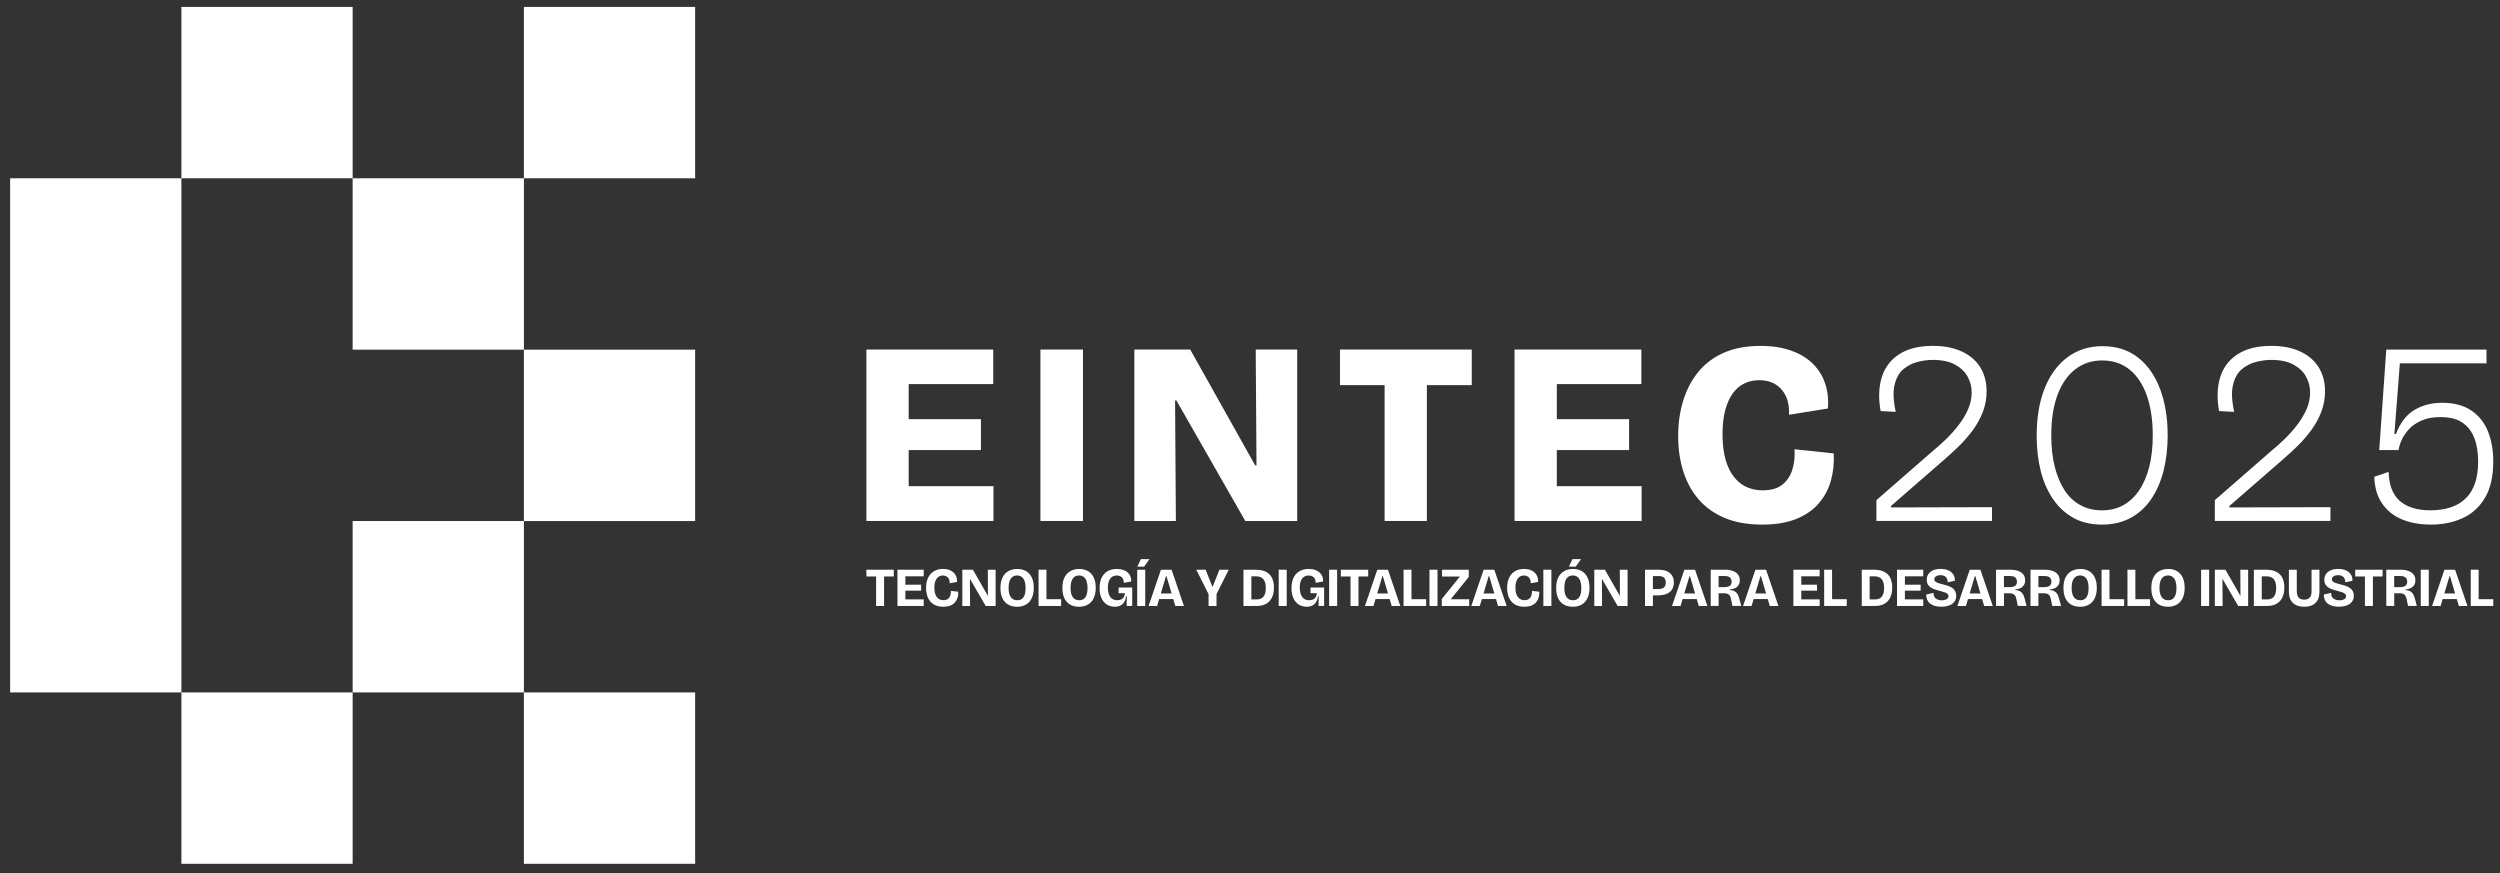 <?xml version="1.0" encoding="UTF-8" standalone="no"?><!DOCTYPE svg PUBLIC "-//W3C//DTD SVG 1.1//EN" "http://www.w3.org/Graphics/SVG/1.1/DTD/svg11.dtd"><svg width="1051px" height="367px" version="1.1" xmlns="http://www.w3.org/2000/svg" xmlns:xlink="http://www.w3.org/1999/xlink" xml:space="preserve" xmlns:serif="http://www.serif.com/" style="fill-rule:evenodd;clip-rule:evenodd;stroke-linejoin:round;stroke-miterlimit:2;"><rect width="100%" height="100%" fill="#333333" stroke="none"/><g id="Artboard1" transform="matrix(0.991,0,0,0.982,-129.171,-139.79)"><rect x="130.366" y="142.419" width="1060.34" height="373.284" style="fill:none;"/><g transform="matrix(1.009,0,0,1.019,-10.649,-1.426)"><path d="M521.77,330.18L552.16,330.18L552.16,317.2L521.77,317.2L521.77,302.46L557.32,302.46L557.32,287.95L504,287.95L504,359.97L557.43,359.97L557.43,345.35L521.77,345.35L521.77,330.18Z" style="fill:white;fill-rule:nonzero;"/><rect x="577.17" y="287.95" width="17.88" height="72.02" style="fill:white;"/><path d="M668.01,336.62L667.46,336.62L640.14,287.95L616.66,287.95L616.66,359.97L634.11,359.97L633.78,309.34L634.33,309.34L663.29,359.97L685.12,359.97L685.12,287.95L667.68,287.95L668.01,336.62Z" style="fill:white;fill-rule:nonzero;"/><path d="M758.51,287.95L703.11,287.95L703.11,302.9L721.87,302.9L721.87,359.97L739.64,359.97L739.64,302.9L758.51,302.9L758.51,287.95Z" style="fill:white;fill-rule:nonzero;"/><path d="M794.27,330.18L824.66,330.18L824.66,317.2L794.27,317.2L794.27,302.46L829.82,302.46L829.82,287.95L776.5,287.95L776.5,359.97L829.93,359.97L829.93,345.35L794.27,345.35L794.27,330.18Z" style="fill:white;fill-rule:nonzero;"/><path d="M894.21,329.85C894.43,332.98 894.12,335.85 893.28,338.47C892.44,341.09 891.03,343.18 889.06,344.74C887.08,346.31 884.34,347.09 880.83,347.09C877.32,347.09 874.19,346.16 871.67,344.31C869.15,342.45 867.23,339.78 865.91,336.29C864.59,332.8 863.94,328.51 863.94,323.41C863.94,319.55 864.32,316.21 865.09,313.37C865.86,310.53 866.92,308.19 868.27,306.33C869.62,304.47 871.25,303.09 873.15,302.18C875.05,301.27 877.13,300.82 879.4,300.82C882.03,300.82 884.3,301.4 886.2,302.57C888.1,303.73 889.56,305.39 890.59,307.54C891.61,309.69 892.05,312.29 891.91,315.34L908.26,312.72C908.55,309.08 908.19,305.66 907.16,302.46C906.14,299.26 904.44,296.46 902.06,294.06C899.68,291.66 896.63,289.79 892.9,288.44C889.17,287.09 884.85,286.42 879.96,286.42C874.11,286.42 869.03,287.35 864.71,289.2C860.39,291.06 856.81,293.69 853.96,297.11C851.11,300.53 848.95,304.55 847.49,309.17C846.03,313.79 845.3,318.83 845.3,324.28C845.3,329.73 846.01,334.61 847.44,339.12C848.87,343.63 851.02,347.56 853.91,350.91C856.8,354.26 860.45,356.86 864.88,358.71C869.3,360.57 874.52,361.49 880.51,361.49C886.5,361.49 891.04,360.69 894.99,359.09C898.94,357.49 902.1,355.29 904.48,352.49C906.86,349.69 908.54,346.51 909.53,342.94C910.52,339.38 910.9,335.59 910.68,331.59L894.22,329.84L894.21,329.85Z" style="fill:white;fill-rule:nonzero;"/><path d="M934.8,353.64L957.51,333.89C959.63,332.07 961.71,330.14 963.76,328.11C965.81,326.07 967.67,323.89 969.36,321.56C971.04,319.23 972.39,316.74 973.42,314.08C974.44,311.43 974.96,308.57 974.96,305.51C974.96,301.58 974.06,298.2 972.27,295.36C970.48,292.52 967.9,290.32 964.53,288.76C961.17,287.2 957.11,286.41 952.35,286.41C946.57,286.41 941.87,287.57 938.25,289.9C934.63,292.23 932.18,295.45 930.9,299.56C929.62,303.67 929.46,308.42 930.41,313.8L936.77,314.13C935.75,309.48 935.58,305.69 936.28,302.78C936.97,299.87 938.22,297.67 940.01,296.18C941.8,294.69 943.81,293.67 946.04,293.12C948.27,292.57 950.37,292.3 952.35,292.3C956.15,292.3 959.26,292.95 961.67,294.26C964.08,295.57 965.86,297.26 966.99,299.33C968.12,301.4 968.69,303.6 968.69,305.93C968.69,308.48 968.16,310.91 967.1,313.24C966.04,315.57 964.69,317.79 963.04,319.9C961.39,322.01 959.64,323.96 957.77,325.74C955.91,327.52 954.17,329.07 952.56,330.38L928.64,351.22L928.64,359.95L977.24,359.95L977.24,354.17L934.78,354.28L934.78,353.63L934.8,353.64Z" style="fill:white;fill-rule:nonzero;"/><path d="M1038.64,291.33C1034.58,288.13 1029.59,286.53 1023.66,286.53C1018.1,286.53 1013.24,288.06 1009.07,291.11C1004.9,294.17 1001.68,298.51 999.42,304.15C997.15,309.79 996.02,316.5 996.02,324.28C996.02,329.52 996.59,334.39 997.72,338.9C998.85,343.41 1000.57,347.36 1002.88,350.74C1005.18,354.12 1008.04,356.76 1011.44,358.65C1014.84,360.54 1018.85,361.49 1023.45,361.49C1028.05,361.49 1032.1,360.54 1035.57,358.65C1039.04,356.76 1041.93,354.1 1044.24,350.68C1046.54,347.26 1048.26,343.28 1049.4,338.73C1050.53,334.18 1051.1,329.29 1051.1,324.05C1051.1,316.7 1050.04,310.21 1047.92,304.57C1045.8,298.93 1042.71,294.51 1038.65,291.31L1038.64,291.33ZM1043.35,337.22C1042.36,341.11 1040.94,344.42 1039.07,347.15C1037.21,349.88 1034.97,351.95 1032.38,353.37C1029.78,354.79 1026.8,355.5 1023.44,355.5C1020.08,355.5 1017.17,354.79 1014.5,353.37C1011.83,351.95 1009.6,349.88 1007.81,347.15C1006.02,344.42 1004.63,341.13 1003.64,337.27C1002.65,333.41 1002.16,329.01 1002.16,324.07C1002.16,317.38 1003.04,311.68 1004.79,306.99C1006.55,302.3 1009.03,298.71 1012.25,296.24C1015.47,293.77 1019.23,292.53 1023.55,292.53C1028.08,292.53 1031.94,293.82 1035.12,296.4C1038.3,298.98 1040.71,302.64 1042.36,307.37C1044.01,312.1 1044.83,317.63 1044.83,323.96C1044.83,328.91 1044.34,333.33 1043.35,337.22Z" style="fill:white;fill-rule:nonzero;"/><path d="M1077.09,353.64L1099.8,333.89C1101.92,332.07 1104,330.14 1106.05,328.11C1108.1,326.07 1109.96,323.89 1111.65,321.56C1113.33,319.23 1114.68,316.74 1115.71,314.08C1116.73,311.43 1117.25,308.57 1117.25,305.51C1117.25,301.58 1116.35,298.2 1114.56,295.36C1112.77,292.52 1110.19,290.32 1106.82,288.76C1103.46,287.2 1099.4,286.41 1094.64,286.41C1088.86,286.41 1084.16,287.57 1080.54,289.9C1076.92,292.23 1074.47,295.45 1073.19,299.56C1071.91,303.67 1071.75,308.42 1072.7,313.8L1079.06,314.13C1078.04,309.48 1077.87,305.69 1078.57,302.78C1079.26,299.87 1080.51,297.67 1082.3,296.18C1084.09,294.69 1086.1,293.67 1088.33,293.12C1090.56,292.57 1092.66,292.3 1094.64,292.3C1098.44,292.3 1101.55,292.95 1103.96,294.26C1106.37,295.57 1108.15,297.26 1109.28,299.33C1110.41,301.4 1110.98,303.6 1110.98,305.93C1110.98,308.48 1110.45,310.91 1109.39,313.24C1108.33,315.57 1106.98,317.79 1105.33,319.9C1103.68,322.01 1101.93,323.96 1100.06,325.74C1098.2,327.52 1096.46,329.07 1094.85,330.38L1070.93,351.22L1070.93,359.95L1119.53,359.95L1119.53,354.17L1077.07,354.28L1077.07,353.63L1077.09,353.64Z" style="fill:white;fill-rule:nonzero;"/><path d="M1185.75,322.32C1184.25,318.61 1181.91,315.68 1178.73,313.54C1175.55,311.4 1171.47,310.32 1166.5,310.32C1162.04,310.32 1158.13,311.34 1154.76,313.38C1151.4,315.42 1148.84,318.76 1147.08,323.42L1146.42,323.42L1148.72,293.74L1185.14,293.74L1185.14,287.96L1143.01,287.96L1140.05,330.19L1148.17,330.19C1148.32,329.03 1148.72,327.68 1149.38,326.15C1150.04,324.62 1151.03,323.11 1152.34,321.62C1153.66,320.13 1155.43,318.87 1157.66,317.85C1159.89,316.83 1162.61,316.32 1165.83,316.32C1169.05,316.32 1171.79,316.87 1173.84,317.96C1175.89,319.05 1177.48,320.51 1178.61,322.32C1179.74,324.14 1180.53,326.14 1180.97,328.32C1181.41,330.5 1181.63,332.72 1181.63,334.98C1181.63,341.89 1179.91,347.04 1176.47,350.42C1173.03,353.8 1168.06,355.49 1161.55,355.49C1155.99,355.49 1151.71,354.18 1148.71,351.56C1145.71,348.94 1144.14,344.87 1143.99,339.34L1137.96,341.41C1138.11,345.85 1139.18,349.56 1141.2,352.54C1143.21,355.52 1145.97,357.76 1149.48,359.25C1152.99,360.74 1157.09,361.49 1161.77,361.49C1166.74,361.49 1171.2,360.58 1175.15,358.76C1179.1,356.94 1182.23,354.09 1184.53,350.19C1186.83,346.3 1187.99,341.22 1187.99,334.97C1187.99,330.24 1187.24,326.02 1185.74,322.31L1185.75,322.32Z" style="fill:white;fill-rule:nonzero;"/></g><g transform="matrix(1.009,0,0,1.019,-10.649,-1.426)"><path d="M288,216L216,216L216,144L288,144L288,216ZM432,144L360,144L360,216L432,216L432,144ZM432,288L360,288L360,360L432,360L432,288ZM432,432L360,432L360,504L432,504L432,432ZM288,432L216,432L216,504L288,504L288,432ZM216,216L144,216L144,432L216,432L216,216ZM360,216L288,216L288,288L360,288L360,216ZM360,360L288,360L288,432L360,432L360,360Z" style="fill:white;fill-rule:nonzero;"/></g><g transform="matrix(1.009,0,0,1.019,-10.649,-1.426)"><path d="M504,383.29L504,380.45L515.51,380.45L515.51,383.29L504,383.29ZM508.08,395.68L508.08,380.45L511.43,380.45L511.43,395.68L508.08,395.68Z" style="fill:white;fill-rule:nonzero;"/><path d="M517.06,395.68L517.06,380.45L520.38,380.45L520.38,395.68L517.06,395.68ZM519.41,383.22L519.41,380.45L528.09,380.45L528.09,383.22L519.41,383.22ZM519.41,389.24L519.41,386.75L527,386.75L527,389.24L519.41,389.24ZM519.41,395.68L519.41,392.91L528.09,392.91L528.09,395.68L519.41,395.68Z" style="fill:white;fill-rule:nonzero;"/><path d="M536.35,396C535.12,396 534.05,395.81 533.14,395.42C532.23,395.04 531.48,394.49 530.87,393.78C530.26,393.07 529.81,392.24 529.52,391.29C529.23,390.34 529.08,389.29 529.08,388.15C529.08,387.01 529.23,385.89 529.53,384.91C529.83,383.93 530.28,383.09 530.88,382.37C531.48,381.65 532.23,381.1 533.12,380.71C534.01,380.32 535.05,380.12 536.23,380.12C537.23,380.12 538.11,380.26 538.86,380.54C539.61,380.82 540.24,381.21 540.74,381.71C541.24,382.21 541.61,382.79 541.84,383.46C542.07,384.13 542.16,384.84 542.12,385.59L539.03,386.12C539.05,385.43 538.93,384.84 538.7,384.37C538.46,383.89 538.12,383.52 537.68,383.26C537.24,383 536.73,382.87 536.15,382.87C535.63,382.87 535.15,382.97 534.72,383.18C534.29,383.39 533.91,383.7 533.59,384.11C533.27,384.53 533.02,385.06 532.84,385.7C532.66,386.35 532.57,387.11 532.57,387.98C532.57,389.1 532.72,390.06 533.02,390.84C533.32,391.62 533.76,392.22 534.33,392.63C534.91,393.04 535.6,393.24 536.42,393.24C537.19,393.24 537.8,393.07 538.27,392.72C538.73,392.37 539.07,391.91 539.27,391.32C539.48,390.74 539.57,390.07 539.54,389.34L542.61,389.69C542.66,390.54 542.57,391.34 542.36,392.1C542.14,392.86 541.79,393.53 541.29,394.12C540.79,394.7 540.14,395.16 539.33,395.49C538.52,395.82 537.53,395.99 536.37,395.99L536.35,396Z" style="fill:white;fill-rule:nonzero;"/><path d="M544.33,395.68L544.33,380.45L548.78,380.45L555.01,391.32L555.1,391.32L555.05,380.45L558.33,380.45L558.33,395.68L554.15,395.68L547.64,384.47L547.52,384.47L547.59,395.68L544.31,395.68L544.33,395.68Z" style="fill:white;fill-rule:nonzero;"/><path d="M567.31,396C566.22,396 565.24,395.83 564.38,395.48C563.52,395.13 562.79,394.63 562.19,393.96C561.59,393.29 561.13,392.47 560.82,391.49C560.5,390.51 560.35,389.39 560.35,388.13C560.35,386.33 560.65,384.84 561.25,383.67C561.85,382.49 562.68,381.61 563.75,381.02C564.82,380.43 566.05,380.13 567.43,380.13C568.49,380.13 569.45,380.3 570.3,380.64C571.15,380.98 571.88,381.48 572.49,382.15C573.1,382.82 573.56,383.65 573.89,384.64C574.22,385.63 574.37,386.77 574.37,388.07C574.37,389.37 574.2,390.5 573.87,391.5C573.54,392.49 573.07,393.32 572.45,393.99C571.83,394.66 571.09,395.16 570.22,395.5C569.35,395.84 568.38,396.01 567.3,396.01L567.31,396ZM567.4,393.28C568.2,393.28 568.86,393.09 569.37,392.7C569.88,392.31 570.27,391.75 570.54,390.99C570.8,390.24 570.93,389.31 570.93,388.2C570.93,387.09 570.79,386.07 570.53,385.28C570.26,384.49 569.86,383.89 569.32,383.48C568.78,383.07 568.12,382.87 567.34,382.87C566.56,382.87 565.92,383.07 565.4,383.46C564.88,383.85 564.48,384.43 564.2,385.2C563.92,385.97 563.78,386.92 563.78,388.06C563.78,388.91 563.86,389.66 564.01,390.31C564.16,390.96 564.39,391.51 564.7,391.95C565.01,392.39 565.39,392.72 565.84,392.94C566.29,393.16 566.81,393.27 567.4,393.27L567.4,393.28Z" style="fill:white;fill-rule:nonzero;"/><path d="M576.38,395.68L576.38,380.45L579.7,380.45L579.7,395.68L576.38,395.68ZM577.02,395.68L577.02,392.84L585.86,392.84L585.86,395.68L577.02,395.68Z" style="fill:white;fill-rule:nonzero;"/><path d="M593.36,396C592.27,396 591.29,395.83 590.43,395.48C589.57,395.13 588.84,394.63 588.24,393.96C587.64,393.29 587.18,392.47 586.87,391.49C586.55,390.51 586.4,389.39 586.4,388.13C586.4,386.33 586.7,384.84 587.3,383.67C587.9,382.49 588.73,381.61 589.8,381.02C590.87,380.43 592.1,380.13 593.48,380.13C594.54,380.13 595.5,380.3 596.35,380.64C597.2,380.98 597.93,381.48 598.54,382.15C599.15,382.82 599.61,383.65 599.94,384.64C600.27,385.63 600.42,386.77 600.42,388.07C600.42,389.37 600.25,390.5 599.92,391.5C599.59,392.49 599.12,393.32 598.5,393.99C597.88,394.66 597.14,395.16 596.27,395.5C595.4,395.84 594.43,396.01 593.35,396.01L593.36,396ZM593.45,393.28C594.25,393.28 594.91,393.09 595.42,392.7C595.93,392.31 596.32,391.75 596.59,390.99C596.85,390.24 596.98,389.31 596.98,388.2C596.98,387.09 596.84,386.07 596.58,385.28C596.31,384.49 595.91,383.89 595.37,383.48C594.83,383.07 594.17,382.87 593.39,382.87C592.61,382.87 591.97,383.07 591.45,383.46C590.93,383.85 590.53,384.43 590.25,385.2C589.97,385.97 589.83,386.92 589.83,388.06C589.83,388.91 589.91,389.66 590.06,390.31C590.21,390.96 590.44,391.51 590.75,391.95C591.06,392.39 591.44,392.72 591.89,392.94C592.34,393.16 592.86,393.27 593.45,393.27L593.45,393.28Z" style="fill:white;fill-rule:nonzero;"/><path d="M608.45,396C607.17,396 606.05,395.69 605.08,395.07C604.11,394.45 603.36,393.55 602.83,392.38C602.3,391.21 602.03,389.82 602.03,388.2C602.03,387 602.18,385.91 602.48,384.92C602.78,383.94 603.24,383.09 603.85,382.37C604.46,381.65 605.23,381.1 606.15,380.71C607.07,380.32 608.14,380.12 609.37,380.12C610.35,380.12 611.22,380.25 611.97,380.51C612.72,380.77 613.35,381.14 613.86,381.61C614.37,382.08 614.76,382.63 615,383.27C615.25,383.91 615.36,384.62 615.35,385.4L612.21,385.95C612.21,385.26 612.09,384.69 611.84,384.23C611.59,383.78 611.25,383.44 610.8,383.21C610.35,382.98 609.83,382.88 609.23,382.88C608.49,382.88 607.84,383.07 607.28,383.45C606.72,383.83 606.28,384.4 605.98,385.16C605.68,385.92 605.52,386.88 605.52,388.03C605.52,388.91 605.61,389.67 605.8,390.33C605.99,390.99 606.25,391.53 606.58,391.97C606.92,392.41 607.33,392.74 607.83,392.95C608.32,393.17 608.88,393.27 609.49,393.27C610.15,393.27 610.71,393.16 611.17,392.92C611.63,392.69 611.99,392.36 612.25,391.92C612.51,391.48 612.65,390.95 612.67,390.32L610.04,390.32L610.04,387.92L615.76,387.92L615.76,395.67L613.41,395.67L613.48,391.59L613.2,391.59C613.06,392.54 612.8,393.35 612.4,394C612.01,394.65 611.48,395.15 610.82,395.49C610.16,395.83 609.37,396 608.44,396L608.45,396Z" style="fill:white;fill-rule:nonzero;"/><path d="M617.86,395.68L617.86,380.45L621.23,380.45L621.23,395.68L617.86,395.68ZM620.75,379.18L617.91,379.18L619.39,376L623.01,376L620.75,379.18Z" style="fill:white;fill-rule:nonzero;"/><path d="M622.64,395.68L627.83,380.45L632.31,380.45L637.5,395.68L633.88,395.68L630.17,383.15L629.96,383.15L626.22,395.68L622.64,395.68ZM625.48,392.77L625.48,390.42L635.08,390.42L635.08,392.77L625.48,392.77Z" style="fill:white;fill-rule:nonzero;"/><path d="M647.86,395.68L647.86,390.7L642.69,380.46L646.63,380.46L649.49,387.66L649.56,387.66L652.42,380.46L656.32,380.46L651.2,390.7L651.2,395.68L647.85,395.68L647.86,395.68Z" style="fill:white;fill-rule:nonzero;"/><path d="M662.53,395.68L662.53,380.45L665.85,380.45L665.85,395.68L662.53,395.68ZM664.1,395.68L664.1,392.91L668.23,392.91C668.97,392.91 669.61,392.75 670.17,392.43C670.72,392.11 671.15,391.6 671.46,390.9C671.77,390.2 671.92,389.27 671.92,388.12C671.92,387.26 671.83,386.52 671.65,385.9C671.47,385.29 671.22,384.78 670.88,384.39C670.54,384 670.11,383.71 669.59,383.51C669.07,383.32 668.46,383.22 667.77,383.22L664.1,383.22L664.1,380.45L667.65,380.45C669.43,380.45 670.9,380.75 672.03,381.35C673.17,381.95 674.01,382.81 674.54,383.92C675.08,385.04 675.35,386.37 675.35,387.92C675.35,389.11 675.21,390.14 674.95,391.01C674.68,391.89 674.31,392.63 673.84,393.23C673.37,393.83 672.84,394.31 672.24,394.66C671.64,395.01 671.01,395.27 670.34,395.43C669.67,395.59 669.01,395.67 668.34,395.67L664.09,395.67L664.1,395.68Z" style="fill:white;fill-rule:nonzero;"/><rect x="677.34" y="380.45" width="3.37" height="15.23" style="fill:white;fill-rule:nonzero;"/><path d="M689.13,396C687.85,396 686.73,395.69 685.76,395.07C684.79,394.45 684.04,393.55 683.51,392.38C682.98,391.21 682.71,389.82 682.71,388.2C682.71,387 682.86,385.91 683.16,384.92C683.46,383.94 683.92,383.09 684.53,382.37C685.14,381.65 685.91,381.1 686.83,380.71C687.75,380.32 688.82,380.12 690.05,380.12C691.03,380.12 691.9,380.25 692.65,380.51C693.4,380.77 694.03,381.14 694.54,381.61C695.05,382.08 695.44,382.63 695.68,383.27C695.93,383.91 696.04,384.62 696.03,385.4L692.89,385.95C692.89,385.26 692.77,384.69 692.52,384.23C692.27,383.78 691.93,383.44 691.48,383.21C691.03,382.98 690.51,382.88 689.91,382.88C689.17,382.88 688.52,383.07 687.96,383.45C687.4,383.83 686.96,384.4 686.66,385.16C686.36,385.92 686.2,386.88 686.2,388.03C686.2,388.91 686.29,389.67 686.48,390.33C686.67,390.99 686.93,391.53 687.26,391.97C687.6,392.41 688.01,392.74 688.51,392.95C689,393.17 689.56,393.27 690.17,393.27C690.83,393.27 691.39,393.16 691.85,392.92C692.31,392.69 692.67,392.36 692.93,391.92C693.19,391.48 693.33,390.95 693.35,390.32L690.72,390.32L690.72,387.92L696.44,387.92L696.44,395.67L694.09,395.67L694.16,391.59L693.88,391.59C693.74,392.54 693.48,393.35 693.08,394C692.69,394.65 692.16,395.15 691.5,395.49C690.84,395.83 690.05,396 689.12,396L689.13,396Z" style="fill:white;fill-rule:nonzero;"/><rect x="698.55" y="380.45" width="3.37" height="15.23" style="fill:white;fill-rule:nonzero;"/><path d="M703.46,383.29L703.46,380.45L714.97,380.45L714.97,383.29L703.46,383.29ZM707.54,395.68L707.54,380.45L710.89,380.45L710.89,395.68L707.54,395.68Z" style="fill:white;fill-rule:nonzero;"/><path d="M713.61,395.68L718.8,380.45L723.28,380.45L728.47,395.68L724.85,395.68L721.14,383.15L720.93,383.15L717.19,395.68L713.61,395.68ZM716.45,392.77L716.45,390.42L726.05,390.42L726.05,392.77L716.45,392.77Z" style="fill:white;fill-rule:nonzero;"/><path d="M729.85,395.68L729.85,380.45L733.17,380.45L733.17,395.68L729.85,395.68ZM730.5,395.68L730.5,392.84L739.34,392.84L739.34,395.68L730.5,395.68Z" style="fill:white;fill-rule:nonzero;"/><rect x="740.74" y="380.45" width="3.37" height="15.23" style="fill:white;fill-rule:nonzero;"/><path d="M745.91,395.68L745.91,392.75L753.45,383.41L753.45,383.3L746.02,383.3L746.02,380.46L757.26,380.46L757.26,383.48L749.78,392.73L749.78,392.85L757.44,392.85L757.44,395.69L745.9,395.69L745.91,395.68Z" style="fill:white;fill-rule:nonzero;"/><path d="M758.32,395.68L763.51,380.45L767.99,380.45L773.18,395.68L769.56,395.68L765.85,383.15L765.64,383.15L761.9,395.68L758.32,395.68ZM761.16,392.77L761.16,390.42L770.76,390.42L770.76,392.77L761.16,392.77Z" style="fill:white;fill-rule:nonzero;"/><path d="M780.64,396C779.41,396 778.34,395.81 777.43,395.42C776.52,395.04 775.77,394.49 775.16,393.78C774.55,393.07 774.1,392.24 773.81,391.29C773.52,390.34 773.37,389.29 773.37,388.15C773.37,387.01 773.52,385.89 773.82,384.91C774.12,383.93 774.57,383.09 775.17,382.37C775.77,381.65 776.52,381.1 777.41,380.71C778.3,380.32 779.34,380.12 780.52,380.12C781.52,380.12 782.4,380.26 783.15,380.54C783.9,380.82 784.53,381.21 785.03,381.71C785.53,382.21 785.9,382.79 786.13,383.46C786.36,384.13 786.45,384.84 786.41,385.59L783.32,386.12C783.34,385.43 783.22,384.84 782.99,384.37C782.75,383.89 782.41,383.52 781.97,383.26C781.53,383 781.02,382.87 780.44,382.87C779.92,382.87 779.44,382.97 779.01,383.18C778.58,383.39 778.2,383.7 777.88,384.11C777.56,384.53 777.31,385.06 777.13,385.7C776.95,386.35 776.86,387.11 776.86,387.98C776.86,389.1 777.01,390.06 777.31,390.84C777.61,391.62 778.05,392.22 778.62,392.63C779.2,393.04 779.89,393.24 780.71,393.24C781.48,393.24 782.09,393.07 782.56,392.72C783.02,392.37 783.36,391.91 783.56,391.32C783.77,390.74 783.86,390.07 783.83,389.34L786.9,389.69C786.95,390.54 786.86,391.34 786.65,392.1C786.43,392.86 786.08,393.53 785.58,394.12C785.08,394.7 784.43,395.16 783.62,395.49C782.81,395.82 781.82,395.99 780.66,395.99L780.64,396Z" style="fill:white;fill-rule:nonzero;"/><rect x="788.62" y="380.45" width="3.37" height="15.23" style="fill:white;fill-rule:nonzero;"/><path d="M800.96,396C799.87,396 798.89,395.83 798.03,395.48C797.17,395.13 796.44,394.63 795.84,393.96C795.24,393.29 794.78,392.47 794.47,391.49C794.15,390.51 794,389.39 794,388.13C794,386.33 794.3,384.84 794.9,383.67C795.5,382.49 796.33,381.61 797.4,381.02C798.47,380.43 799.7,380.13 801.08,380.13C802.14,380.13 803.1,380.3 803.95,380.64C804.8,380.98 805.53,381.48 806.14,382.15C806.75,382.82 807.21,383.65 807.54,384.64C807.87,385.63 808.02,386.77 808.02,388.07C808.02,389.37 807.85,390.5 807.52,391.5C807.19,392.49 806.72,393.32 806.1,393.99C805.48,394.66 804.74,395.16 803.87,395.5C803,395.84 802.03,396.01 800.95,396.01L800.96,396ZM801.05,393.28C801.85,393.28 802.51,393.09 803.02,392.7C803.53,392.31 803.92,391.75 804.19,390.99C804.45,390.24 804.58,389.31 804.58,388.2C804.58,387.09 804.44,386.07 804.18,385.28C803.91,384.49 803.51,383.89 802.97,383.48C802.43,383.07 801.77,382.87 800.99,382.87C800.21,382.87 799.57,383.07 799.05,383.46C798.53,383.85 798.13,384.43 797.85,385.2C797.57,385.97 797.43,386.92 797.43,388.06C797.43,388.91 797.51,389.66 797.66,390.31C797.81,390.96 798.04,391.51 798.35,391.95C798.66,392.39 799.04,392.72 799.49,392.94C799.94,393.16 800.46,393.27 801.05,393.27L801.05,393.28ZM802.21,379.18L799.37,379.18L800.85,376L804.47,376L802.21,379.18Z" style="fill:white;fill-rule:nonzero;"/><path d="M810.03,395.68L810.03,380.45L814.48,380.45L820.71,391.32L820.8,391.32L820.75,380.45L824.03,380.45L824.03,395.68L819.85,395.68L813.34,384.47L813.22,384.47L813.29,395.68L810.01,395.68L810.03,395.68Z" style="fill:white;fill-rule:nonzero;"/><path d="M831.35,395.68L831.35,380.45L834.67,380.45L834.67,395.68L831.35,395.68ZM833.7,391.25L833.7,388.57L836.88,388.57C837.94,388.57 838.74,388.36 839.28,387.94C839.82,387.52 840.09,386.81 840.09,385.83C840.09,384.92 839.84,384.24 839.35,383.79C838.86,383.34 838.1,383.11 837.09,383.11L833.7,383.11L833.7,380.46L837.28,380.46C838.19,380.46 839.02,380.57 839.77,380.78C840.52,381 841.18,381.33 841.73,381.77C842.28,382.22 842.71,382.77 843.02,383.44C843.33,384.11 843.48,384.91 843.48,385.85C843.48,387.02 843.21,388.01 842.68,388.81C842.15,389.61 841.37,390.23 840.34,390.63C839.31,391.04 838.04,391.24 836.53,391.24L833.69,391.24L833.7,391.25Z" style="fill:white;fill-rule:nonzero;"/><path d="M842.72,395.68L847.91,380.45L852.39,380.45L857.58,395.68L853.96,395.68L850.25,383.15L850.04,383.15L846.3,395.68L842.72,395.68ZM845.56,392.77L845.56,390.42L855.16,390.42L855.16,392.77L845.56,392.77Z" style="fill:white;fill-rule:nonzero;"/><path d="M858.97,395.68L858.97,380.45L865.08,380.45C865.8,380.45 866.48,380.51 867.1,380.63C867.72,380.75 868.29,380.93 868.8,381.17C869.31,381.41 869.74,381.7 870.1,382.06C870.46,382.41 870.74,382.83 870.93,383.32C871.12,383.8 871.22,384.35 871.22,384.95C871.22,385.43 871.14,385.88 870.98,386.31C870.82,386.74 870.57,387.13 870.23,387.48C869.89,387.83 869.45,388.11 868.91,388.32C868.37,388.53 867.73,388.69 867,388.78L867,388.99C867.89,389.05 868.6,389.24 869.11,389.55C869.63,389.87 870.02,390.28 870.3,390.78C870.58,391.29 870.8,391.87 870.97,392.53L871.8,395.67L868.11,395.67L867.51,392.76C867.4,392.21 867.24,391.75 867.01,391.39C866.79,391.03 866.48,390.76 866.09,390.59C865.7,390.42 865.19,390.34 864.56,390.34L862.3,390.34L862.3,395.67L858.98,395.67L858.97,395.68ZM862.29,387.76L864.74,387.76C865.72,387.76 866.47,387.58 866.99,387.21C867.5,386.84 867.76,386.27 867.76,385.5C867.76,384.68 867.52,384.08 867.03,383.69C866.55,383.3 865.81,383.1 864.83,383.1L862.29,383.1L862.29,387.76Z" style="fill:white;fill-rule:nonzero;"/><path d="M872.58,395.68L877.77,380.45L882.25,380.45L887.44,395.68L883.82,395.68L880.11,383.15L879.9,383.15L876.16,395.68L872.58,395.68ZM875.42,392.77L875.42,390.42L885.02,390.42L885.02,392.77L875.42,392.77Z" style="fill:white;fill-rule:nonzero;"/><path d="M893.74,395.68L893.74,380.45L897.06,380.45L897.06,395.68L893.74,395.68ZM896.09,383.22L896.09,380.45L904.77,380.45L904.77,383.22L896.09,383.22ZM896.09,389.24L896.09,386.75L903.68,386.75L903.68,389.24L896.09,389.24ZM896.09,395.68L896.09,392.91L904.77,392.91L904.77,395.68L896.09,395.68Z" style="fill:white;fill-rule:nonzero;"/><path d="M906.68,395.68L906.68,380.45L910,380.45L910,395.68L906.68,395.68ZM907.33,395.68L907.33,392.84L916.17,392.84L916.17,395.68L907.33,395.68Z" style="fill:white;fill-rule:nonzero;"/><path d="M922.48,395.68L922.48,380.45L925.8,380.45L925.8,395.68L922.48,395.68ZM924.05,395.68L924.05,392.91L928.18,392.91C928.92,392.91 929.56,392.75 930.12,392.43C930.67,392.11 931.1,391.6 931.41,390.9C931.72,390.2 931.87,389.27 931.87,388.12C931.87,387.26 931.78,386.52 931.6,385.9C931.42,385.29 931.16,384.78 930.83,384.39C930.49,384 930.06,383.71 929.54,383.51C929.02,383.32 928.41,383.22 927.72,383.22L924.05,383.22L924.05,380.45L927.6,380.45C929.38,380.45 930.85,380.75 931.98,381.35C933.12,381.95 933.96,382.81 934.49,383.92C935.03,385.04 935.3,386.37 935.3,387.92C935.3,389.11 935.17,390.14 934.9,391.01C934.63,391.89 934.26,392.63 933.79,393.23C933.32,393.83 932.79,394.31 932.19,394.66C931.59,395.01 930.96,395.27 930.29,395.43C929.62,395.59 928.96,395.67 928.29,395.67L924.04,395.67L924.05,395.68Z" style="fill:white;fill-rule:nonzero;"/><path d="M937.3,395.68L937.3,380.45L940.62,380.45L940.62,395.68L937.3,395.68ZM939.65,383.22L939.65,380.45L948.33,380.45L948.33,383.22L939.65,383.22ZM939.65,389.24L939.65,386.75L947.24,386.75L947.24,389.24L939.65,389.24ZM939.65,395.68L939.65,392.91L948.33,392.91L948.33,395.68L939.65,395.68Z" style="fill:white;fill-rule:nonzero;"/><path d="M955.94,396C954.91,396 954,395.88 953.21,395.65C952.42,395.42 951.75,395.09 951.2,394.66C950.65,394.23 950.25,393.7 949.98,393.07C949.71,392.44 949.58,391.72 949.58,390.9L952.65,390.16C952.65,390.9 952.8,391.5 953.1,391.96C953.4,392.42 953.82,392.76 954.35,392.98C954.88,393.2 955.47,393.3 956.12,393.3C956.7,393.3 957.21,393.23 957.63,393.08C958.05,392.93 958.38,392.73 958.61,392.48C958.84,392.23 958.96,391.93 958.96,391.59C958.96,391.17 958.81,390.84 958.5,390.57C958.19,390.31 957.78,390.09 957.27,389.91C956.76,389.73 956.17,389.57 955.53,389.41C954.84,389.23 954.15,389.03 953.48,388.82C952.81,388.61 952.19,388.34 951.63,388C951.08,387.66 950.63,387.23 950.3,386.7C949.97,386.17 949.8,385.5 949.8,384.7C949.8,383.75 950.04,382.93 950.52,382.24C951,381.56 951.68,381.03 952.56,380.66C953.44,380.29 954.48,380.11 955.66,380.11C956.84,380.11 957.92,380.31 958.83,380.7C959.75,381.09 960.45,381.66 960.95,382.41C961.45,383.16 961.67,384.06 961.61,385.12L958.59,385.72C958.61,385.24 958.55,384.82 958.42,384.45C958.29,384.08 958.09,383.77 957.83,383.52C957.57,383.27 957.25,383.07 956.87,382.94C956.49,382.81 956.06,382.74 955.57,382.74C955.02,382.74 954.55,382.82 954.16,382.97C953.78,383.12 953.48,383.33 953.28,383.58C953.08,383.83 952.98,384.12 952.98,384.45C952.98,384.87 953.13,385.2 953.43,385.44C953.73,385.69 954.14,385.89 954.66,386.06C955.18,386.23 955.78,386.4 956.44,386.57C957.1,386.72 957.77,386.91 958.44,387.12C959.11,387.34 959.73,387.62 960.31,387.96C960.89,388.3 961.34,388.76 961.68,389.32C962.02,389.88 962.19,390.59 962.19,391.43C962.19,392.4 961.94,393.22 961.43,393.9C960.92,394.58 960.2,395.09 959.27,395.45C958.34,395.8 957.24,395.98 955.96,395.98L955.94,396Z" style="fill:white;fill-rule:nonzero;"/><path d="M962.7,395.68L967.89,380.45L972.37,380.45L977.56,395.68L973.94,395.68L970.23,383.15L970.02,383.15L966.28,395.68L962.7,395.68ZM965.54,392.77L965.54,390.42L975.14,390.42L975.14,392.77L965.54,392.77Z" style="fill:white;fill-rule:nonzero;"/><path d="M978.94,395.68L978.94,380.45L985.05,380.45C985.77,380.45 986.45,380.51 987.07,380.63C987.69,380.75 988.26,380.93 988.77,381.17C989.28,381.41 989.71,381.7 990.07,382.06C990.43,382.41 990.71,382.83 990.9,383.32C991.09,383.8 991.19,384.35 991.19,384.95C991.19,385.43 991.11,385.88 990.95,386.31C990.79,386.74 990.54,387.13 990.2,387.48C989.86,387.83 989.42,388.11 988.89,388.32C988.35,388.54 987.71,388.69 986.98,388.78L986.98,388.99C987.87,389.05 988.58,389.24 989.09,389.55C989.61,389.87 990,390.28 990.28,390.78C990.56,391.28 990.78,391.87 990.95,392.53L991.78,395.67L988.09,395.67L987.49,392.76C987.38,392.21 987.22,391.75 986.99,391.39C986.77,391.03 986.46,390.76 986.07,390.59C985.68,390.42 985.17,390.34 984.54,390.34L982.28,390.34L982.28,395.67L978.96,395.67L978.94,395.68ZM982.26,387.76L984.71,387.76C985.69,387.76 986.44,387.58 986.96,387.21C987.48,386.84 987.73,386.27 987.73,385.5C987.73,384.68 987.49,384.08 987,383.69C986.52,383.3 985.78,383.1 984.8,383.1L982.26,383.1L982.26,387.76Z" style="fill:white;fill-rule:nonzero;"/><path d="M993.43,395.68L993.43,380.45L999.54,380.45C1000.26,380.45 1000.94,380.51 1001.56,380.63C1002.18,380.75 1002.75,380.93 1003.26,381.17C1003.77,381.41 1004.2,381.7 1004.56,382.06C1004.92,382.41 1005.2,382.83 1005.39,383.32C1005.58,383.8 1005.68,384.35 1005.68,384.95C1005.68,385.43 1005.6,385.88 1005.44,386.31C1005.28,386.74 1005.03,387.13 1004.69,387.48C1004.35,387.83 1003.91,388.11 1003.37,388.32C1002.83,388.54 1002.19,388.69 1001.46,388.78L1001.46,388.99C1002.35,389.05 1003.06,389.24 1003.57,389.55C1004.09,389.87 1004.48,390.28 1004.76,390.78C1005.04,391.29 1005.26,391.87 1005.43,392.53L1006.26,395.67L1002.57,395.67L1001.97,392.76C1001.86,392.21 1001.7,391.75 1001.47,391.39C1001.24,391.03 1000.94,390.76 1000.55,390.59C1000.16,390.42 999.65,390.34 999.01,390.34L996.75,390.34L996.75,395.67L993.43,395.67L993.43,395.68ZM996.75,387.76L999.2,387.76C1000.18,387.76 1000.93,387.58 1001.45,387.21C1001.96,386.84 1002.22,386.27 1002.22,385.5C1002.22,384.68 1001.98,384.08 1001.49,383.69C1001.01,383.3 1000.27,383.1 999.29,383.1L996.75,383.1L996.75,387.76Z" style="fill:white;fill-rule:nonzero;"/><path d="M1014.24,396C1013.15,396 1012.17,395.83 1011.31,395.48C1010.45,395.13 1009.72,394.63 1009.12,393.96C1008.52,393.29 1008.06,392.47 1007.75,391.49C1007.44,390.51 1007.28,389.39 1007.28,388.13C1007.28,386.33 1007.58,384.84 1008.18,383.67C1008.78,382.49 1009.61,381.61 1010.68,381.02C1011.75,380.43 1012.98,380.13 1014.36,380.13C1015.42,380.13 1016.38,380.3 1017.23,380.64C1018.08,380.98 1018.81,381.48 1019.42,382.15C1020.03,382.82 1020.49,383.65 1020.82,384.64C1021.15,385.63 1021.3,386.77 1021.3,388.07C1021.3,389.37 1021.13,390.5 1020.8,391.5C1020.47,392.49 1020,393.32 1019.38,393.99C1018.76,394.66 1018.02,395.16 1017.15,395.5C1016.28,395.84 1015.31,396.01 1014.23,396.01L1014.24,396ZM1014.33,393.28C1015.13,393.28 1015.79,393.09 1016.3,392.7C1016.81,392.31 1017.2,391.75 1017.47,390.99C1017.73,390.24 1017.86,389.31 1017.86,388.2C1017.86,387.09 1017.73,386.07 1017.46,385.28C1017.19,384.49 1016.79,383.89 1016.25,383.48C1015.71,383.07 1015.05,382.87 1014.27,382.87C1013.49,382.87 1012.85,383.07 1012.33,383.46C1011.81,383.85 1011.41,384.43 1011.13,385.2C1010.85,385.97 1010.71,386.92 1010.71,388.06C1010.71,388.91 1010.79,389.66 1010.94,390.31C1011.09,390.96 1011.32,391.51 1011.63,391.95C1011.94,392.39 1012.32,392.72 1012.77,392.94C1013.22,393.16 1013.74,393.27 1014.33,393.27L1014.33,393.28Z" style="fill:white;fill-rule:nonzero;"/><path d="M1023.31,395.68L1023.31,380.45L1026.63,380.45L1026.63,395.68L1023.31,395.68ZM1023.96,395.68L1023.96,392.84L1032.8,392.84L1032.8,395.68L1023.96,395.68Z" style="fill:white;fill-rule:nonzero;"/><path d="M1034.2,395.68L1034.2,380.45L1037.52,380.45L1037.52,395.68L1034.2,395.68ZM1034.85,395.68L1034.85,392.84L1043.69,392.84L1043.69,395.68L1034.85,395.68Z" style="fill:white;fill-rule:nonzero;"/><path d="M1051.18,396C1050.09,396 1049.11,395.83 1048.25,395.48C1047.39,395.13 1046.66,394.63 1046.06,393.96C1045.46,393.29 1045,392.47 1044.69,391.49C1044.37,390.51 1044.22,389.39 1044.22,388.13C1044.22,386.33 1044.52,384.84 1045.12,383.67C1045.72,382.49 1046.55,381.61 1047.62,381.02C1048.69,380.43 1049.92,380.13 1051.3,380.13C1052.36,380.13 1053.32,380.3 1054.17,380.64C1055.02,380.98 1055.75,381.48 1056.36,382.15C1056.97,382.82 1057.43,383.65 1057.76,384.64C1058.09,385.63 1058.24,386.77 1058.24,388.07C1058.24,389.37 1058.07,390.5 1057.74,391.5C1057.41,392.49 1056.94,393.32 1056.32,393.99C1055.7,394.66 1054.96,395.16 1054.09,395.5C1053.22,395.84 1052.25,396.01 1051.17,396.01L1051.18,396ZM1051.27,393.28C1052.07,393.28 1052.73,393.09 1053.24,392.7C1053.75,392.31 1054.14,391.75 1054.41,390.99C1054.67,390.24 1054.8,389.31 1054.8,388.2C1054.8,387.09 1054.66,386.07 1054.4,385.28C1054.14,384.49 1053.73,383.89 1053.19,383.48C1052.65,383.07 1051.99,382.87 1051.21,382.87C1050.43,382.87 1049.79,383.07 1049.27,383.46C1048.75,383.85 1048.35,384.43 1048.07,385.2C1047.79,385.97 1047.65,386.92 1047.65,388.06C1047.65,388.91 1047.73,389.66 1047.88,390.31C1048.03,390.96 1048.26,391.51 1048.57,391.95C1048.88,392.39 1049.26,392.72 1049.71,392.94C1050.16,393.16 1050.68,393.27 1051.27,393.27L1051.27,393.28Z" style="fill:white;fill-rule:nonzero;"/><rect x="1065.16" y="380.45" width="3.37" height="15.23" style="fill:white;fill-rule:nonzero;"/><path d="M1070.93,395.68L1070.93,380.45L1075.38,380.45L1081.61,391.32L1081.7,391.32L1081.65,380.45L1084.93,380.45L1084.93,395.68L1080.75,395.68L1074.24,384.47L1074.12,384.47L1074.19,395.68L1070.91,395.68L1070.93,395.68Z" style="fill:white;fill-rule:nonzero;"/><path d="M1087.33,395.68L1087.33,380.45L1090.65,380.45L1090.65,395.68L1087.33,395.68ZM1088.9,395.68L1088.9,392.91L1093.03,392.91C1093.77,392.91 1094.41,392.75 1094.97,392.43C1095.52,392.11 1095.95,391.6 1096.26,390.9C1096.57,390.2 1096.72,389.27 1096.72,388.12C1096.72,387.26 1096.63,386.52 1096.45,385.9C1096.27,385.29 1096.01,384.78 1095.68,384.39C1095.34,384 1094.91,383.71 1094.39,383.51C1093.87,383.32 1093.26,383.22 1092.57,383.22L1088.9,383.22L1088.9,380.45L1092.45,380.45C1094.23,380.45 1095.7,380.75 1096.83,381.35C1097.97,381.95 1098.81,382.81 1099.34,383.92C1099.88,385.04 1100.15,386.37 1100.15,387.92C1100.15,389.11 1100.02,390.14 1099.75,391.01C1099.48,391.89 1099.11,392.63 1098.64,393.23C1098.17,393.83 1097.64,394.31 1097.04,394.66C1096.44,395.01 1095.81,395.27 1095.14,395.43C1094.47,395.59 1093.81,395.67 1093.14,395.67L1088.89,395.67L1088.9,395.68Z" style="fill:white;fill-rule:nonzero;"/><path d="M1108.49,396C1107.61,396 1106.83,395.9 1106.14,395.71C1105.45,395.52 1104.84,395.24 1104.33,394.88C1103.82,394.52 1103.39,394.08 1103.05,393.57C1102.71,393.06 1102.46,392.47 1102.3,391.83C1102.14,391.19 1102.06,390.48 1102.06,389.71L1102.06,380.46L1105.38,380.46L1105.38,389.57C1105.38,390.35 1105.5,391 1105.75,391.52C1106,392.04 1106.35,392.42 1106.8,392.66C1107.25,392.9 1107.81,393.03 1108.47,393.03C1109.13,393.03 1109.72,392.91 1110.18,392.66C1110.64,392.41 1110.99,392.04 1111.23,391.53C1111.47,391.02 1111.59,390.37 1111.59,389.57L1111.59,380.46L1114.91,380.46L1114.91,389.71C1114.91,391.71 1114.37,393.26 1113.28,394.36C1112.2,395.46 1110.6,396.01 1108.49,396.01L1108.49,396Z" style="fill:white;fill-rule:nonzero;"/><path d="M1123.1,396C1122.07,396 1121.16,395.88 1120.37,395.65C1119.58,395.42 1118.91,395.09 1118.36,394.66C1117.81,394.23 1117.41,393.7 1117.14,393.07C1116.87,392.44 1116.74,391.72 1116.74,390.9L1119.81,390.16C1119.81,390.9 1119.96,391.5 1120.26,391.96C1120.56,392.42 1120.98,392.76 1121.51,392.98C1122.04,393.2 1122.63,393.3 1123.28,393.3C1123.86,393.3 1124.37,393.23 1124.79,393.08C1125.21,392.93 1125.54,392.73 1125.77,392.48C1126,392.23 1126.12,391.93 1126.12,391.59C1126.12,391.17 1125.97,390.84 1125.66,390.57C1125.35,390.31 1124.94,390.09 1124.43,389.91C1123.92,389.73 1123.33,389.57 1122.69,389.41C1122,389.23 1121.31,389.03 1120.64,388.82C1119.97,388.61 1119.35,388.34 1118.79,388C1118.24,387.66 1117.79,387.23 1117.46,386.7C1117.13,386.17 1116.96,385.5 1116.96,384.7C1116.96,383.75 1117.2,382.93 1117.68,382.24C1118.16,381.56 1118.84,381.03 1119.72,380.66C1120.6,380.29 1121.64,380.11 1122.82,380.11C1124,380.11 1125.08,380.31 1125.99,380.7C1126.91,381.09 1127.61,381.66 1128.11,382.41C1128.61,383.16 1128.83,384.06 1128.77,385.12L1125.75,385.72C1125.77,385.24 1125.71,384.82 1125.58,384.45C1125.45,384.08 1125.25,383.77 1124.99,383.52C1124.73,383.27 1124.41,383.07 1124.03,382.94C1123.65,382.81 1123.22,382.74 1122.73,382.74C1122.18,382.74 1121.71,382.82 1121.32,382.97C1120.94,383.12 1120.64,383.33 1120.44,383.58C1120.24,383.83 1120.14,384.12 1120.14,384.45C1120.14,384.87 1120.29,385.2 1120.59,385.44C1120.89,385.69 1121.3,385.89 1121.82,386.06C1122.34,386.23 1122.94,386.4 1123.6,386.57C1124.26,386.72 1124.93,386.91 1125.6,387.12C1126.27,387.34 1126.89,387.62 1127.47,387.96C1128.05,388.3 1128.5,388.76 1128.84,389.32C1129.18,389.88 1129.35,390.59 1129.35,391.43C1129.35,392.4 1129.1,393.22 1128.59,393.9C1128.08,394.58 1127.36,395.09 1126.43,395.45C1125.5,395.8 1124.4,395.98 1123.12,395.98L1123.1,396Z" style="fill:white;fill-rule:nonzero;"/><path d="M1129.95,383.29L1129.95,380.45L1141.46,380.45L1141.46,383.29L1129.95,383.29ZM1134.03,395.68L1134.03,380.45L1137.38,380.45L1137.38,395.68L1134.03,395.68Z" style="fill:white;fill-rule:nonzero;"/><path d="M1143.01,395.68L1143.01,380.45L1149.12,380.45C1149.84,380.45 1150.52,380.51 1151.14,380.63C1151.76,380.75 1152.33,380.93 1152.84,381.17C1153.35,381.41 1153.78,381.7 1154.14,382.06C1154.5,382.41 1154.78,382.83 1154.97,383.32C1155.16,383.8 1155.26,384.35 1155.26,384.95C1155.26,385.43 1155.18,385.88 1155.02,386.31C1154.86,386.74 1154.61,387.13 1154.27,387.48C1153.93,387.83 1153.49,388.11 1152.96,388.32C1152.42,388.54 1151.78,388.69 1151.05,388.78L1151.05,388.99C1151.94,389.05 1152.65,389.24 1153.16,389.55C1153.68,389.87 1154.07,390.28 1154.35,390.78C1154.63,391.28 1154.85,391.87 1155.02,392.53L1155.85,395.67L1152.16,395.67L1151.56,392.76C1151.45,392.21 1151.29,391.75 1151.06,391.39C1150.84,391.03 1150.53,390.76 1150.14,390.59C1149.75,390.42 1149.24,390.34 1148.61,390.34L1146.35,390.34L1146.35,395.67L1143.03,395.67L1143.01,395.68ZM1146.33,387.76L1148.78,387.76C1149.76,387.76 1150.51,387.58 1151.03,387.21C1151.55,386.84 1151.8,386.27 1151.8,385.5C1151.8,384.68 1151.56,384.08 1151.07,383.69C1150.59,383.3 1149.85,383.1 1148.87,383.1L1146.33,383.1L1146.33,387.76Z" style="fill:white;fill-rule:nonzero;"/><rect x="1157.5" y="380.45" width="3.37" height="15.23" style="fill:white;fill-rule:nonzero;"/><path d="M1162.27,395.68L1167.46,380.45L1171.94,380.45L1177.13,395.68L1173.51,395.68L1169.8,383.15L1169.59,383.15L1165.85,395.68L1162.27,395.68ZM1165.11,392.77L1165.11,390.42L1174.71,390.42L1174.71,392.77L1165.11,392.77Z" style="fill:white;fill-rule:nonzero;"/><path d="M1178.52,395.68L1178.52,380.45L1181.84,380.45L1181.84,395.68L1178.52,395.68ZM1179.16,395.68L1179.16,392.84L1188,392.84L1188,395.68L1179.16,395.68Z" style="fill:white;fill-rule:nonzero;"/></g></g></svg>